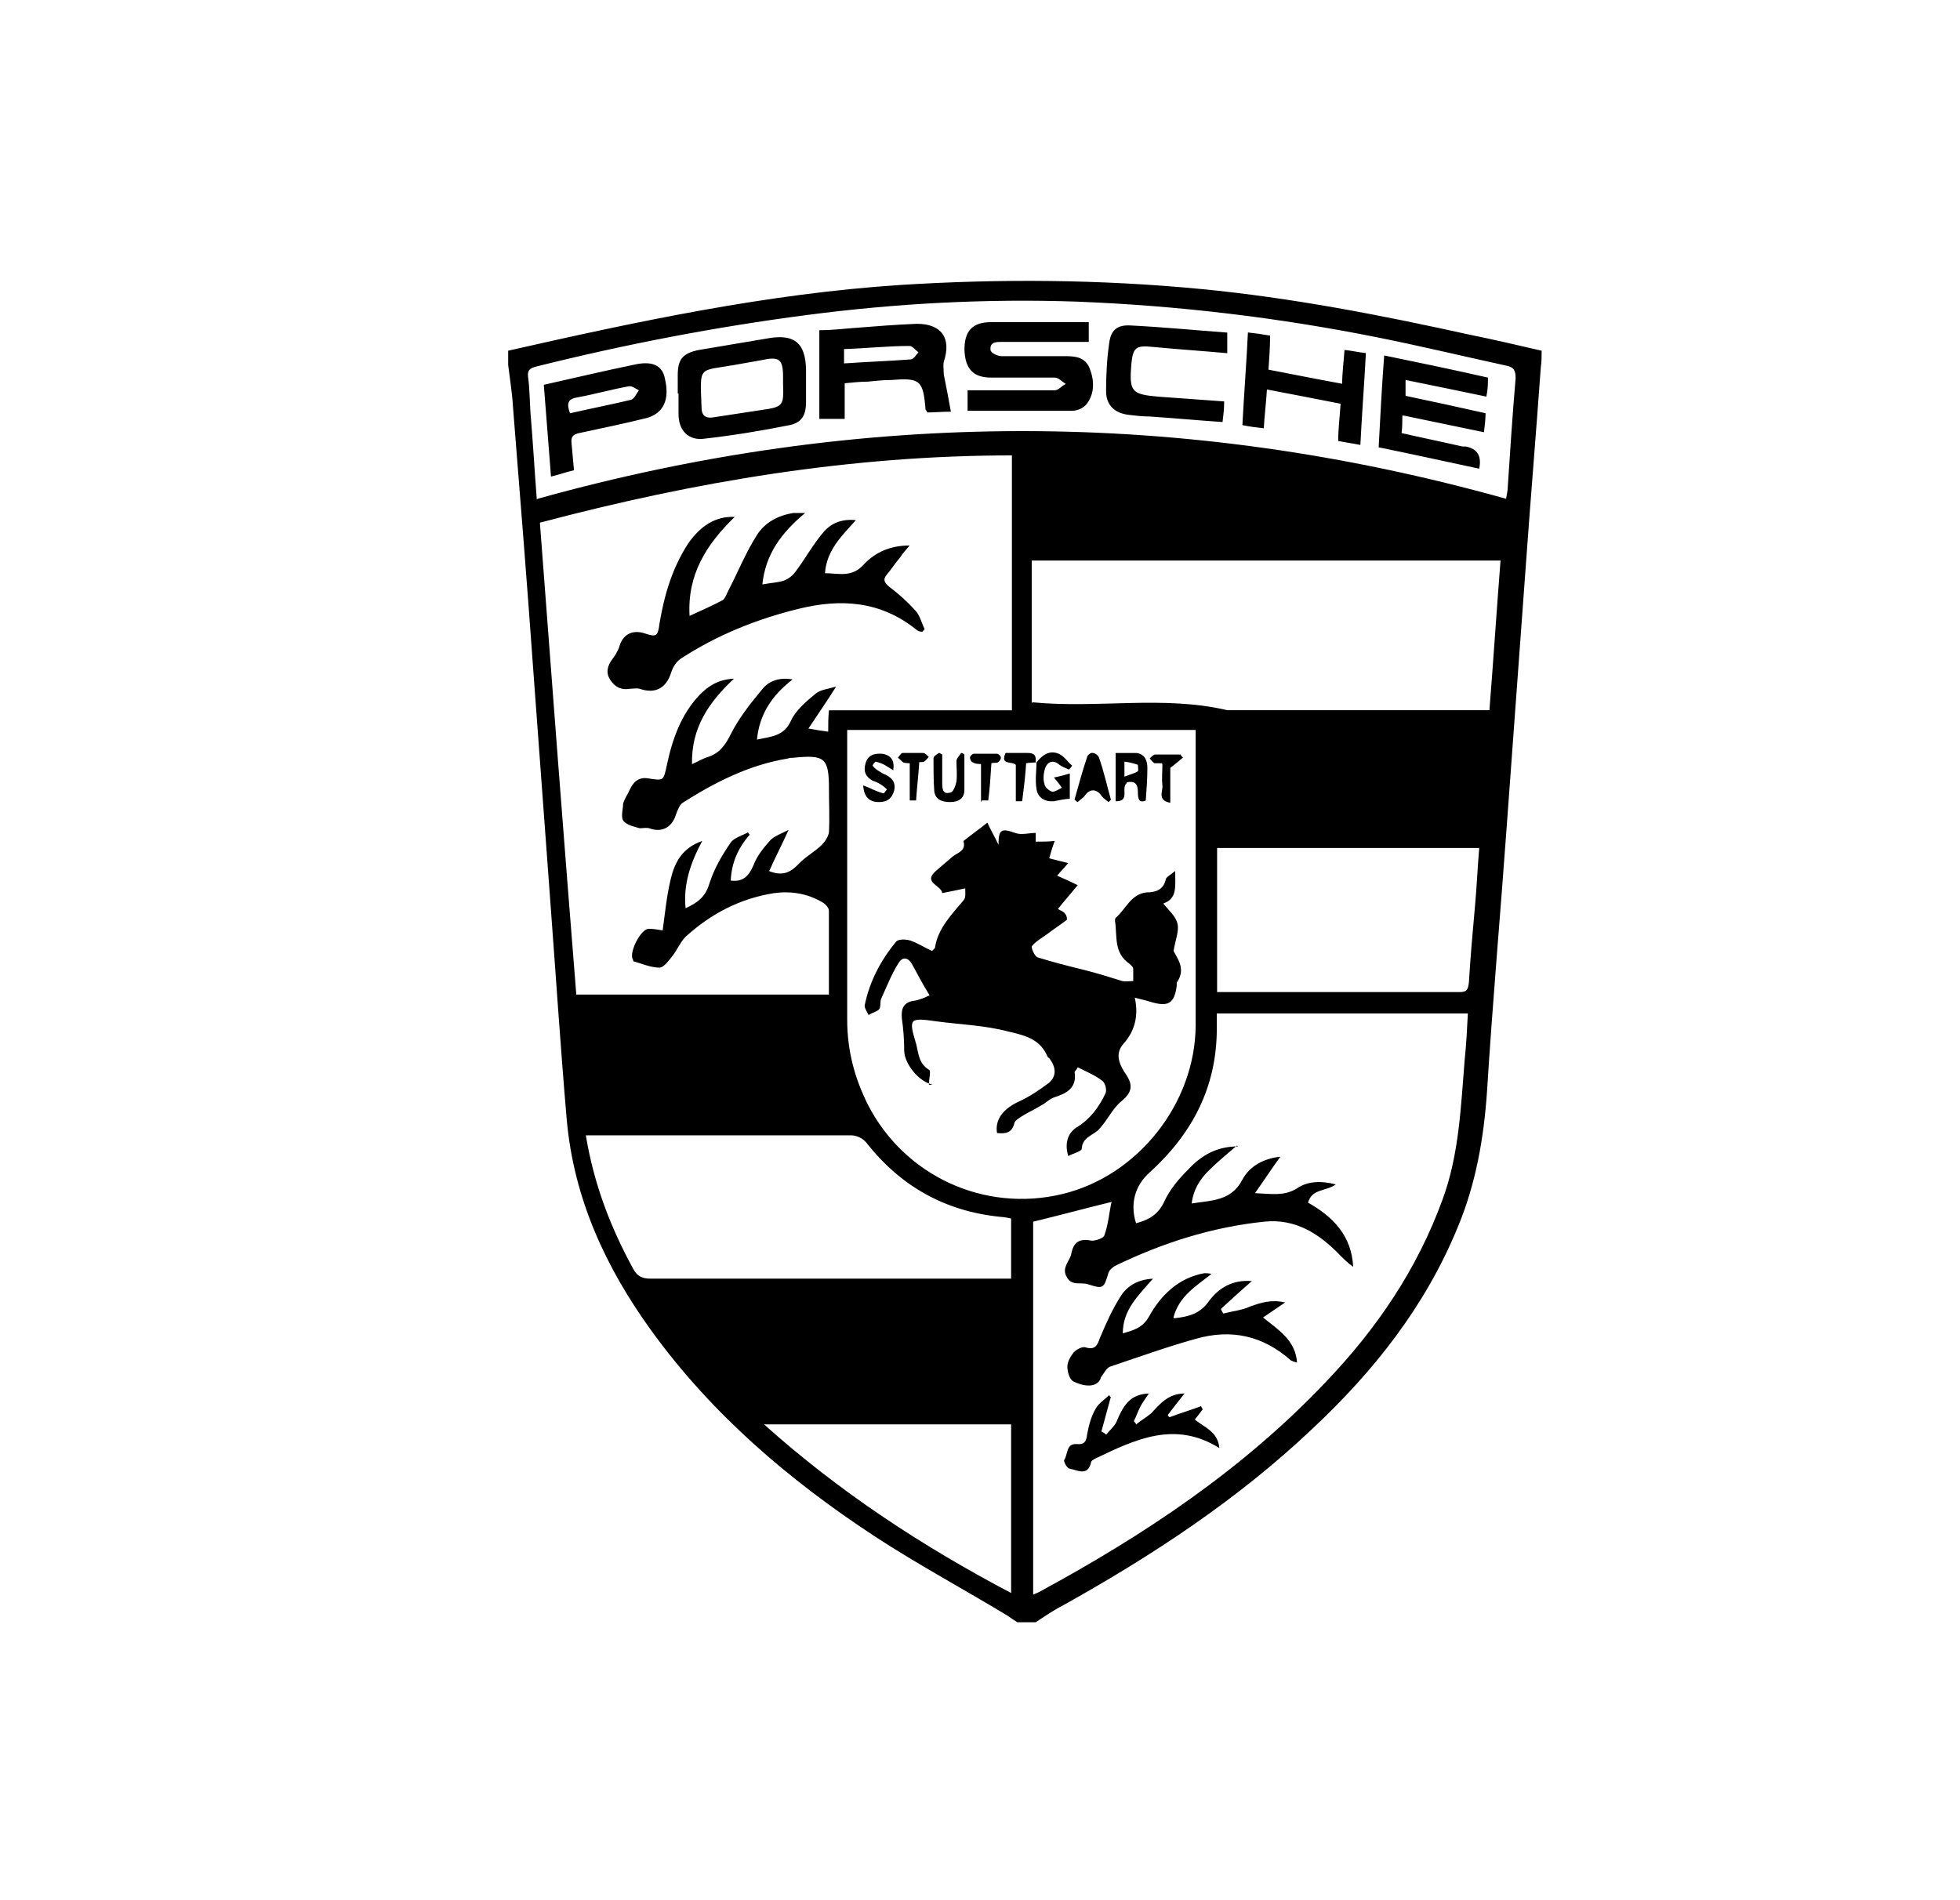 <!-- Generated by IcoMoon.io -->
<svg version="1.1" xmlns="http://www.w3.org/2000/svg" width="33" height="32" viewBox="0 0 33 32">
<title>logo-car-porsche</title>
<path d="M17.024 26.827v-2.84h-4.16c1.28 1.147 2.667 2.053 4.16 2.84zM20.477 16.707h4.107c0.12 0 0.133-0.053 0.147-0.16 0.027-0.44 0.067-0.893 0.107-1.333 0.027-0.307 0.040-0.613 0.067-0.933h-4.413v2.427h-0.013zM9.864 19.12c0.133 0.813 0.413 1.547 0.8 2.253 0.067 0.12 0.147 0.16 0.293 0.16h6.067v-1.013s-0.12-0.027-0.173-0.027c-0.933-0.093-1.68-0.507-2.267-1.253-0.059-0.068-0.144-0.113-0.239-0.12l-0.001-0h-4.48zM17.384 11.827c1.107 0.107 2.2-0.12 3.28 0.133h4.413c0.067-0.84 0.12-1.667 0.187-2.52h-7.893v2.4l0.013-0.013zM9.051 8.4c5.453-1.52 10.88-1.52 16.307 0 0.013-0.093 0.027-0.133 0.027-0.187 0.040-0.613 0.080-1.227 0.133-1.84 0-0.133-0.027-0.187-0.147-0.213-0.733-0.16-1.453-0.333-2.187-0.48-1.667-0.333-3.347-0.533-5.040-0.6-1.533-0.053-3.053 0.027-4.573 0.227-1.533 0.2-3.053 0.493-4.547 0.867-0.107 0.027-0.147 0.067-0.133 0.173 0.027 0.2 0.027 0.4 0.040 0.6 0.040 0.467 0.067 0.947 0.107 1.467M14.264 12.293v4.88c0 0.507 0.12 0.973 0.347 1.427 0.613 1.2 1.96 1.827 3.28 1.507 1.267-0.307 2.227-1.52 2.24-2.827v-4.987h-5.867zM20.824 19.293c-0.187 0.16-0.347 0.293-0.48 0.427-0.147 0.147-0.253 0.32-0.28 0.547 0.333-0.053 0.667-0.040 0.853-0.4 0.12-0.227 0.36-0.36 0.64-0.387-0.147 0.2-0.267 0.387-0.427 0.613 0.28 0.013 0.493 0.053 0.707-0.080 0.173-0.12 0.4-0.133 0.653-0.067-0.16 0.12-0.4 0.067-0.467 0.307 0.427 0.24 0.733 0.56 0.76 1.080-0.080-0.053-0.16-0.133-0.227-0.2-0.347-0.36-0.747-0.613-1.267-0.56-0.893 0.093-1.72 0.36-2.52 0.747-0.040 0.027-0.093 0.067-0.107 0.12-0.080 0.267-0.093 0.267-0.347 0.187-0.12-0.040-0.28 0.040-0.36-0.133-0.080-0.147 0.053-0.253 0.080-0.373 0.040-0.213 0.147-0.267 0.347-0.227 0.067 0 0.2-0.040 0.213-0.093 0.067-0.187 0.080-0.387 0.12-0.56-0.44 0.107-0.88 0.227-1.32 0.333v6.28s0.067-0.027 0.093-0.040c1.773-0.96 3.44-2.067 4.84-3.547 0.853-0.893 1.533-1.893 1.96-3.067 0.28-0.76 0.307-1.56 0.373-2.36 0.027-0.253 0.040-0.52 0.053-0.773h-4.227v0.253c0 0.987-0.413 1.773-1.133 2.427-0.24 0.213-0.333 0.52-0.227 0.853 0.2-0.053 0.36-0.133 0.467-0.347 0.093-0.213 0.253-0.4 0.413-0.56 0.213-0.227 0.467-0.387 0.84-0.387M12.944 14.667c0.227 0.093 0.36 0.027 0.493-0.107 0.12-0.133 0.28-0.213 0.4-0.333 0.053-0.053 0.107-0.133 0.12-0.213 0.013-0.24 0-0.48 0-0.72 0-0.533-0.067-0.587-0.6-0.533-0.027 0-0.067 0-0.093 0.013-0.653 0.107-1.227 0.4-1.773 0.747-0.053 0.040-0.080 0.12-0.107 0.187-0.067 0.227-0.24 0.32-0.453 0.24-0.053-0.013-0.107 0-0.16 0-0.093-0.027-0.227-0.053-0.28-0.133-0.040-0.067 0-0.187 0-0.28 0.027-0.093 0.080-0.16 0.12-0.253 0.067-0.133 0.16-0.2 0.307-0.173 0.253 0.040 0.253 0.040 0.307-0.213 0.093-0.44 0.24-0.867 0.56-1.2 0.147-0.147 0.307-0.253 0.573-0.267-0.427 0.4-0.72 0.827-0.707 1.44 0.093-0.040 0.173-0.093 0.267-0.12 0.2-0.067 0.293-0.2 0.387-0.387 0.133-0.267 0.333-0.52 0.533-0.76 0.107-0.133 0.28-0.2 0.507-0.16-0.347 0.267-0.56 0.587-0.6 1.013 0.24-0.053 0.453-0.053 0.573-0.32 0.080-0.173 0.253-0.32 0.413-0.453 0.080-0.067 0.213-0.080 0.347-0.12-0.16 0.253-0.307 0.467-0.467 0.707 0.147 0.027 0.24 0.040 0.333 0.053 0-0.133 0-0.24 0.013-0.36h3.080v-4.293c-2.707 0-5.333 0.44-7.947 1.133 0.2 2.653 0.4 5.293 0.613 7.947h4.253v-1.413c0-0.053-0.067-0.12-0.12-0.147-0.253-0.147-0.533-0.187-0.813-0.147-0.573 0.093-1.053 0.347-1.48 0.733-0.093 0.093-0.147 0.24-0.24 0.347-0.053 0.067-0.133 0.173-0.2 0.173-0.147 0-0.293-0.067-0.44-0.107 0 0 0-0.027-0.013-0.040-0.053-0.12 0.133-0.493 0.267-0.507 0.080 0 0.16 0.013 0.24 0.027 0.040-0.293 0.067-0.573 0.133-0.853s0.187-0.533 0.533-0.653c-0.2 0.373-0.32 0.733-0.28 1.133 0.2-0.093 0.333-0.187 0.4-0.413 0.080-0.253 0.213-0.48 0.36-0.693 0.053-0.080 0.2-0.12 0.293-0.173 0 0.013 0.013 0.027 0.027 0.040-0.2 0.227-0.307 0.48-0.32 0.773 0.213 0.027 0.307-0.080 0.387-0.267 0.053-0.147 0.173-0.293 0.28-0.413 0.067-0.067 0.173-0.107 0.307-0.173-0.12 0.267-0.227 0.467-0.32 0.68M17.397 27.32h-0.267s-0.107-0.067-0.16-0.107c-0.747-0.453-1.52-0.867-2.253-1.347-1.44-0.947-2.733-2.053-3.747-3.453-0.773-1.067-1.307-2.227-1.427-3.547-0.107-1.24-0.187-2.48-0.28-3.72l-0.28-3.8c-0.107-1.507-0.227-3-0.347-4.507-0.013-0.227-0.053-0.467-0.080-0.693v-0.24c2.173-0.493 4.36-0.96 6.6-1.107 1.693-0.107 3.373-0.093 5.053 0.067 1.533 0.147 3.040 0.44 4.547 0.773 0.4 0.080 0.787 0.173 1.2 0.267 0 0.107 0 0.187-0.013 0.267-0.080 1.12-0.173 2.227-0.253 3.347l-0.32 4.373c-0.107 1.493-0.24 2.987-0.333 4.48-0.053 0.787-0.187 1.56-0.493 2.293-0.547 1.333-1.413 2.427-2.453 3.4-1.253 1.187-2.693 2.133-4.2 2.973-0.16 0.080-0.307 0.187-0.453 0.28M12.851 9.84c0.133-0.027 0.253-0.027 0.36-0.067 0.067-0.027 0.133-0.080 0.173-0.133 0.173-0.227 0.307-0.48 0.493-0.693 0.12-0.133 0.293-0.213 0.533-0.187-0.24 0.267-0.493 0.507-0.52 0.893 0.227 0 0.453 0.080 0.653-0.147 0.187-0.2 0.44-0.32 0.773-0.32-0.067 0.080-0.12 0.133-0.16 0.2-0.080 0.093-0.147 0.2-0.227 0.293-0.067 0.080-0.040 0.133 0.040 0.2 0.16 0.12 0.307 0.253 0.44 0.4 0.080 0.080 0.107 0.213 0.16 0.32-0.013 0-0.027 0.027-0.040 0.040-0.040 0-0.080-0.013-0.107-0.040-0.6-0.48-1.267-0.52-1.973-0.347s-1.373 0.44-1.987 0.84c-0.080 0.053-0.133 0.147-0.16 0.227-0.080 0.267-0.267 0.373-0.533 0.28-0.053-0.013-0.107 0-0.16 0-0.147 0.027-0.253-0.027-0.333-0.147s-0.053-0.24 0.040-0.36c0.040-0.053 0.080-0.12 0.107-0.187 0.053-0.213 0.213-0.307 0.427-0.24 0.2 0.067 0.227 0.053 0.253-0.16 0.080-0.48 0.213-0.933 0.48-1.347 0.213-0.307 0.467-0.467 0.787-0.453-0.48 0.467-0.8 0.973-0.76 1.667 0.2-0.093 0.387-0.173 0.56-0.267 0.040-0.027 0.067-0.107 0.093-0.16 0.16-0.307 0.293-0.64 0.48-0.933 0.133-0.213 0.36-0.333 0.613-0.373h0.2c-0.4 0.333-0.667 0.693-0.72 1.2M19.771 22.2c0.253-0.027 0.44-0.080 0.587-0.293 0.16-0.213 0.387-0.36 0.72-0.333-0.2 0.173-0.36 0.32-0.52 0.467 0 0.027 0.027 0.053 0.040 0.080 0.147-0.040 0.307-0.053 0.453-0.12 0.187-0.067 0.36-0.12 0.587-0.067-0.133 0.093-0.24 0.16-0.373 0.253 0.267 0.213 0.547 0.387 0.573 0.76-0.040-0.010-0.076-0.023-0.109-0.041l0.002 0.001c-0.467-0.413-1-0.533-1.6-0.36-0.48 0.133-0.96 0.307-1.44 0.467-0.067 0.027-0.107 0.12-0.16 0.187v0.013c-0.053 0.133-0.227 0.16-0.453 0.053-0.067-0.027-0.107-0.16-0.107-0.253 0-0.080 0.053-0.173 0.107-0.24 0.053-0.053 0.147-0.107 0.213-0.080 0.147 0.040 0.187-0.040 0.227-0.16 0.107-0.253 0.213-0.493 0.36-0.72 0.107-0.16 0.28-0.267 0.533-0.28-0.24 0.28-0.507 0.52-0.507 0.92 0.187-0.053 0.333-0.093 0.44-0.28 0.2-0.36 0.493-0.653 0.933-0.733 0.040 0 0.067 0 0.12 0.013-0.253 0.2-0.547 0.373-0.64 0.733M18.704 23.52l-0.16 0.587c0.027 0.013 0.053 0.027 0.080 0.053 0.053-0.067 0.133-0.133 0.173-0.213 0.133-0.333 0.267-0.467 0.547-0.48-0.053 0.080-0.107 0.147-0.147 0.227s-0.067 0.16-0.107 0.24c0.013 0.013 0.027 0.027 0.040 0.053 0.080-0.067 0.173-0.12 0.253-0.187 0.147-0.16 0.293-0.333 0.56-0.333-0.107 0.133-0.187 0.24-0.28 0.36 0 0.013 0.013 0.027 0.027 0.040 0.173-0.067 0.36-0.12 0.533-0.187 0 0.013 0.013 0.027 0.027 0.053-0.040 0.053-0.080 0.107-0.133 0.173 0.16 0.133 0.387 0.2 0.413 0.48-0.747-0.467-1.413-0.147-2.080 0.173-0.027 0.013-0.080 0.040-0.080 0.067-0.053 0.24-0.227 0.133-0.36 0.107-0.040 0-0.107-0.12-0.093-0.147 0.067-0.093 0.027-0.28 0.213-0.267 0.133 0.013 0.16-0.053 0.173-0.16 0.027-0.147 0.067-0.307 0.147-0.44 0.053-0.093 0.147-0.147 0.227-0.227 0 0.013 0.013 0.027 0.027 0.040M15.704 18.267c-0.24-0.053-0.467-0.347-0.48-0.56 0-0.187-0.013-0.373-0.040-0.56-0.013-0.16 0.027-0.267 0.2-0.293 0.093-0.013 0.187-0.053 0.267-0.093-0.107-0.173-0.2-0.347-0.293-0.52-0.067-0.12-0.16-0.133-0.227-0.027-0.12 0.187-0.2 0.4-0.293 0.6-0.027 0.053 0 0.147-0.040 0.187s-0.12 0.053-0.173 0.093c-0.027-0.053-0.067-0.107-0.067-0.16 0.080-0.4 0.267-0.76 0.533-1.080 0.040-0.040 0.16-0.040 0.24-0.013 0.12 0.040 0.24 0.12 0.36 0.173 0.027-0.027 0.053-0.040 0.053-0.067 0.053-0.32 0.28-0.547 0.48-0.787 0.040-0.040 0.027-0.133 0.027-0.2l-0.187 0.040-0.2 0.040c-0.013-0.133-0.333-0.173-0.107-0.373l0.28-0.24c0.080-0.067 0.227-0.093 0.187-0.253v-0.013c0.133-0.107 0.267-0.2 0.4-0.307 0.053 0.12 0.12 0.227 0.187 0.373 0-0.267 0.053-0.28 0.28-0.2 0.107 0.040 0.227 0 0.347 0v0.147c0.12 0 0.227 0 0.32-0.013-0.040 0.107-0.067 0.2-0.093 0.293 0.107 0.027 0.2 0.053 0.32 0.080-0.053 0.067-0.12 0.133-0.187 0.213 0.12 0.053 0.213 0.093 0.347 0.16-0.12 0.147-0.227 0.267-0.333 0.4 0.040 0.027 0.093 0.040 0.12 0.080 0.027 0.027 0.040 0.093 0.027 0.107-0.107 0.080-0.227 0.16-0.333 0.24-0.093 0.067-0.187 0.12-0.253 0.2-0.013 0.027 0.040 0.16 0.093 0.187 0.253 0.080 0.52 0.147 0.787 0.213 0.213 0.053 0.427 0.12 0.64 0.187 0.067 0.013 0.133 0 0.187 0v-0.2c0-0.040-0.040-0.067-0.067-0.093-0.267-0.187-0.2-0.467-0.24-0.72 0-0.013 0-0.040 0.013-0.053 0.173-0.147 0.253-0.4 0.52-0.427 0.147 0 0.28-0.040 0.32-0.213 0-0.040 0.080-0.080 0.16-0.147 0 0.253 0.040 0.467-0.2 0.547 0.093 0.12 0.213 0.213 0.24 0.347 0.027 0.12-0.040 0.28-0.067 0.453 0.067 0.133 0.213 0.307 0.053 0.533v0.053c-0.040 0.307-0.147 0.36-0.453 0.267-0.080-0.027-0.16-0.040-0.253-0.067 0.067 0.307 0 0.56-0.187 0.773-0.147 0.16-0.080 0.333 0.013 0.48 0.133 0.187 0.16 0.32-0.053 0.493-0.147 0.12-0.227 0.307-0.36 0.453-0.093 0.12-0.293 0.133-0.307 0.347 0 0.040-0.147 0.080-0.227 0.12-0.067-0.227 0-0.4 0.16-0.493 0.213-0.133 0.36-0.333 0.467-0.56 0.027-0.053 0-0.173-0.053-0.213-0.12-0.093-0.28-0.16-0.413-0.227-0.027 0.053-0.053 0.067-0.053 0.080 0.040 0.267-0.133 0.36-0.347 0.427-0.080 0.027-0.133 0.093-0.213 0.133-0.107 0.067-0.227 0.12-0.333 0.187-0.040 0.027-0.107 0.067-0.12 0.107-0.040 0.173-0.147 0.187-0.293 0.173-0.040-0.227 0.107-0.413 0.373-0.533 0.173-0.080 0.333-0.187 0.493-0.307 0.133-0.107 0.133-0.253 0.027-0.4 0-0.013-0.027-0.027-0.040-0.040-0.12-0.293-0.36-0.36-0.653-0.427-0.4-0.107-0.813-0.12-1.213-0.173-0.467-0.067-0.48-0.053-0.347 0.387 0.040 0.16 0.040 0.32 0.213 0.427 0.040 0.013 0 0.147 0 0.253M17.451 12.84c0.093-0.12 0.213-0.213 0.373-0.147 0.093 0.040 0.147 0.133 0.227 0.2-0.013 0.027-0.040 0.053-0.053 0.067-0.053-0.027-0.107-0.040-0.16-0.080-0.107-0.093-0.2-0.053-0.24 0.053-0.027 0.080-0.040 0.187-0.013 0.267 0 0.053 0.080 0.12 0.133 0.133 0.053 0 0.107-0.040 0.16-0.067-0.053-0.080-0.093-0.12-0.133-0.173 0.080-0.013 0.173-0.040 0.267-0.067v0.427c-0.093 0-0.187 0.027-0.267 0.040-0.147 0.013-0.267-0.053-0.293-0.2-0.027-0.16 0-0.32 0-0.48v0.027zM18.931 13.080c0.093-0.040 0.173-0.053 0.227-0.093 0.013 0 0-0.093 0-0.107-0.066-0.025-0.143-0.044-0.222-0.053l-0.004-0v0.253zM18.971 13.187c-0.107 0.093 0.067 0.307-0.187 0.307v-0.813h0.347c0.147 0.013 0.187 0.133 0.187 0.253 0 0.173-0.013 0.36-0.027 0.547-0.12 0.053-0.133-0.040-0.133-0.147 0-0.133-0.053-0.187-0.187-0.16M18.664 13.507s-0.093-0.067-0.12-0.107c-0.080-0.12-0.2-0.12-0.28 0-0.027 0.040-0.080 0.067-0.12 0.107-0.013 0-0.027-0.027-0.053-0.040 0.067-0.24 0.133-0.48 0.213-0.72 0-0.027 0.067-0.080 0.093-0.067 0.040 0 0.093 0.040 0.107 0.080 0.080 0.227 0.133 0.467 0.2 0.707l-0.040 0.040zM15.024 12.96s-0.093-0.053-0.133-0.080c-0.042-0.022-0.091-0.040-0.142-0.052l-0.004-0.001c-0.013 0-0.053 0.053-0.053 0.067 0.027 0.040 0.067 0.067 0.107 0.093 0.027 0.013 0.040 0.027 0.067 0.040 0.133 0.053 0.227 0.133 0.187 0.293-0.040 0.133-0.12 0.187-0.253 0.187-0.16 0-0.253-0.080-0.267-0.28 0.067 0.027 0.107 0.040 0.16 0.067 0.067 0.027 0.12 0.053 0.187 0.067l0.053-0.067c-0.065-0.066-0.146-0.116-0.236-0.145l-0.004-0.001c-0.12-0.067-0.16-0.16-0.12-0.293 0.040-0.147 0.16-0.173 0.293-0.16 0.133 0.027 0.2 0.107 0.173 0.28M15.864 12.707v0.467c0 0.093 0 0.213 0.133 0.173 0.053 0 0.093-0.12 0.107-0.187 0.013-0.12 0-0.227 0-0.347 0-0.040 0.053-0.093 0.080-0.133 0.013 0 0.040 0.013 0.053 0.027v0.6c0 0.133-0.093 0.2-0.24 0.2-0.133 0-0.253-0.040-0.267-0.187-0.013-0.173-0.013-0.36-0.013-0.547 0-0.040 0.053-0.067 0.093-0.093 0.013 0 0.027 0.013 0.053 0.027zM17.464 12.84s-0.12 0-0.187 0.013c-0.013 0.213-0.040 0.427-0.067 0.64h-0.107v-0.613c-0.067-0.067-0.267 0.013-0.173-0.2h0.373c0.12 0 0.147 0.053 0.133 0.16M19.557 12.853h-0.12c-0.027-0.013-0.053-0.053-0.080-0.080 0.027-0.027 0.067-0.067 0.093-0.067h0.427c0 0.013 0.027 0.040 0.040 0.053-0.053 0.040-0.107 0.093-0.213 0.173v0.587c-0.227-0.040-0.12-0.2-0.133-0.293-0.013-0.107 0-0.227 0-0.36M16.517 13.507v-0.64s-0.107 0-0.133-0.027c-0.027 0-0.053-0.053-0.053-0.080s0.040-0.067 0.067-0.067h0.387c0.027 0 0.067 0.040 0.067 0.067s-0.027 0.067-0.053 0.080c-0.027 0.013-0.067 0-0.107 0.013-0.013 0.213-0.027 0.427-0.053 0.627h-0.107M15.477 12.84c-0.013 0.213-0.040 0.427-0.053 0.64h-0.107v-0.627s-0.080 0-0.107-0.013c-0.027-0.013-0.053-0.053-0.093-0.080 0.027-0.027 0.053-0.080 0.080-0.080h0.347c0.027 0 0.067 0.040 0.093 0.067-0.027 0.027-0.053 0.067-0.080 0.080s-0.053 0-0.093 0.013M16.291 6.92v-0.347h1.467c0.067 0 0.12-0.080 0.187-0.107-0.067-0.040-0.12-0.107-0.187-0.107h-1.067c-0.307 0-0.44-0.147-0.453-0.467 0-0.32 0.133-0.467 0.453-0.467h1.64v0.333h-1.467c-0.093 0-0.2 0-0.187 0.133 0 0.053 0.12 0.107 0.187 0.107h1.067c0.173 0 0.333 0.013 0.413 0.2 0.080 0.2 0.093 0.427-0.053 0.613-0.060 0.065-0.145 0.105-0.24 0.107h-1.774M14.211 5.867v0.253c0.387-0.027 0.76-0.040 1.12-0.067 0.053 0 0.093-0.080 0.133-0.12-0.053-0.040-0.107-0.107-0.147-0.107-0.36 0-0.733 0.040-1.12 0.053M13.824 5.56c0.2 0 0.4-0.027 0.6-0.040 0.333-0.027 0.667-0.053 1.013-0.067 0.413 0 0.587 0.24 0.453 0.64-0.013 0.067 0 0.147 0 0.213 0.040 0.2 0.080 0.4 0.12 0.627-0.16 0-0.28 0.013-0.4 0.013 0-0.027-0.027-0.040-0.027-0.053-0.040-0.493-0.093-0.533-0.587-0.493-0.133 0-0.253 0.013-0.387 0.027-0.12 0-0.24 0.013-0.387 0.027v0.6h-0.427v-1.493M13.184 6.467v-0.12c0-0.307-0.067-0.347-0.373-0.28l-0.453 0.080c-0.6 0.107-0.573 0-0.547 0.693v0.013c0 0.147 0.067 0.2 0.213 0.173l0.787-0.12c0.373-0.053 0.387-0.067 0.373-0.44zM11.411 6.627v-0.307c0-0.267 0.080-0.373 0.36-0.427l1.187-0.2c0.427-0.067 0.6 0.093 0.613 0.52v0.56c0 0.227-0.080 0.347-0.28 0.387-0.467 0.093-0.947 0.173-1.427 0.227-0.267 0.040-0.44-0.133-0.44-0.413v-0.347h-0.013zM23.611 7c0 0.107 0 0.187-0.013 0.293 0.347 0.080 0.68 0.147 1.027 0.227h0.053c0.196 0.036 0.271 0.16 0.227 0.373-0.56-0.12-1.107-0.24-1.693-0.36 0.027-0.507 0.053-1.013 0.093-1.547 0.587 0.12 1.16 0.24 1.747 0.373 0 0.107 0 0.2-0.027 0.32-0.453-0.093-0.893-0.187-1.36-0.28v0.267c0.44 0.093 0.88 0.187 1.347 0.293 0 0.107-0.013 0.2-0.027 0.32l-1.347-0.28M9.597 6.96c0.347-0.080 0.693-0.147 1.027-0.227 0.053-0.013 0.093-0.107 0.133-0.16-0.053-0.027-0.12-0.080-0.173-0.067-0.293 0.053-0.573 0.133-0.867 0.187-0.173 0.027-0.173 0.12-0.12 0.267zM9.157 6.48c0.533-0.12 1.040-0.24 1.56-0.347 0.28-0.053 0.44 0.027 0.48 0.253 0.080 0.347-0.027 0.573-0.307 0.653-0.373 0.093-0.76 0.173-1.133 0.253-0.12 0.027-0.147 0.067-0.133 0.187l0.040 0.44c-0.12 0.027-0.227 0.067-0.387 0.107l-0.12-1.533M20.611 6.76c0 0.133-0.013 0.227-0.027 0.347-0.413-0.027-0.827-0.067-1.227-0.093-0.12 0-0.227-0.013-0.347-0.027-0.24-0.027-0.387-0.16-0.387-0.4 0-0.267 0.013-0.547 0.053-0.813 0.027-0.213 0.133-0.307 0.36-0.293 0.547 0.027 1.080 0.080 1.627 0.12v0.347c-0.44-0.040-0.853-0.067-1.267-0.107-0.267-0.027-0.32 0.013-0.347 0.28-0.040 0.48 0 0.52 0.467 0.56l1.107 0.080M22.597 6.48c0-0.2 0.027-0.387 0.040-0.587 0.12 0.013 0.24 0.040 0.36 0.053-0.027 0.52-0.067 1.027-0.093 1.547-0.133-0.027-0.24-0.040-0.373-0.067 0-0.213 0.027-0.413 0.040-0.627-0.413-0.080-0.813-0.16-1.24-0.24-0.013 0.213-0.040 0.427-0.053 0.653-0.12-0.013-0.24-0.027-0.36-0.053 0.027-0.52 0.067-1.027 0.093-1.56 0.12 0.013 0.227 0.027 0.373 0.053 0 0.187-0.013 0.373-0.027 0.573 0.413 0.080 0.813 0.16 1.253 0.24"></path>
</svg>
